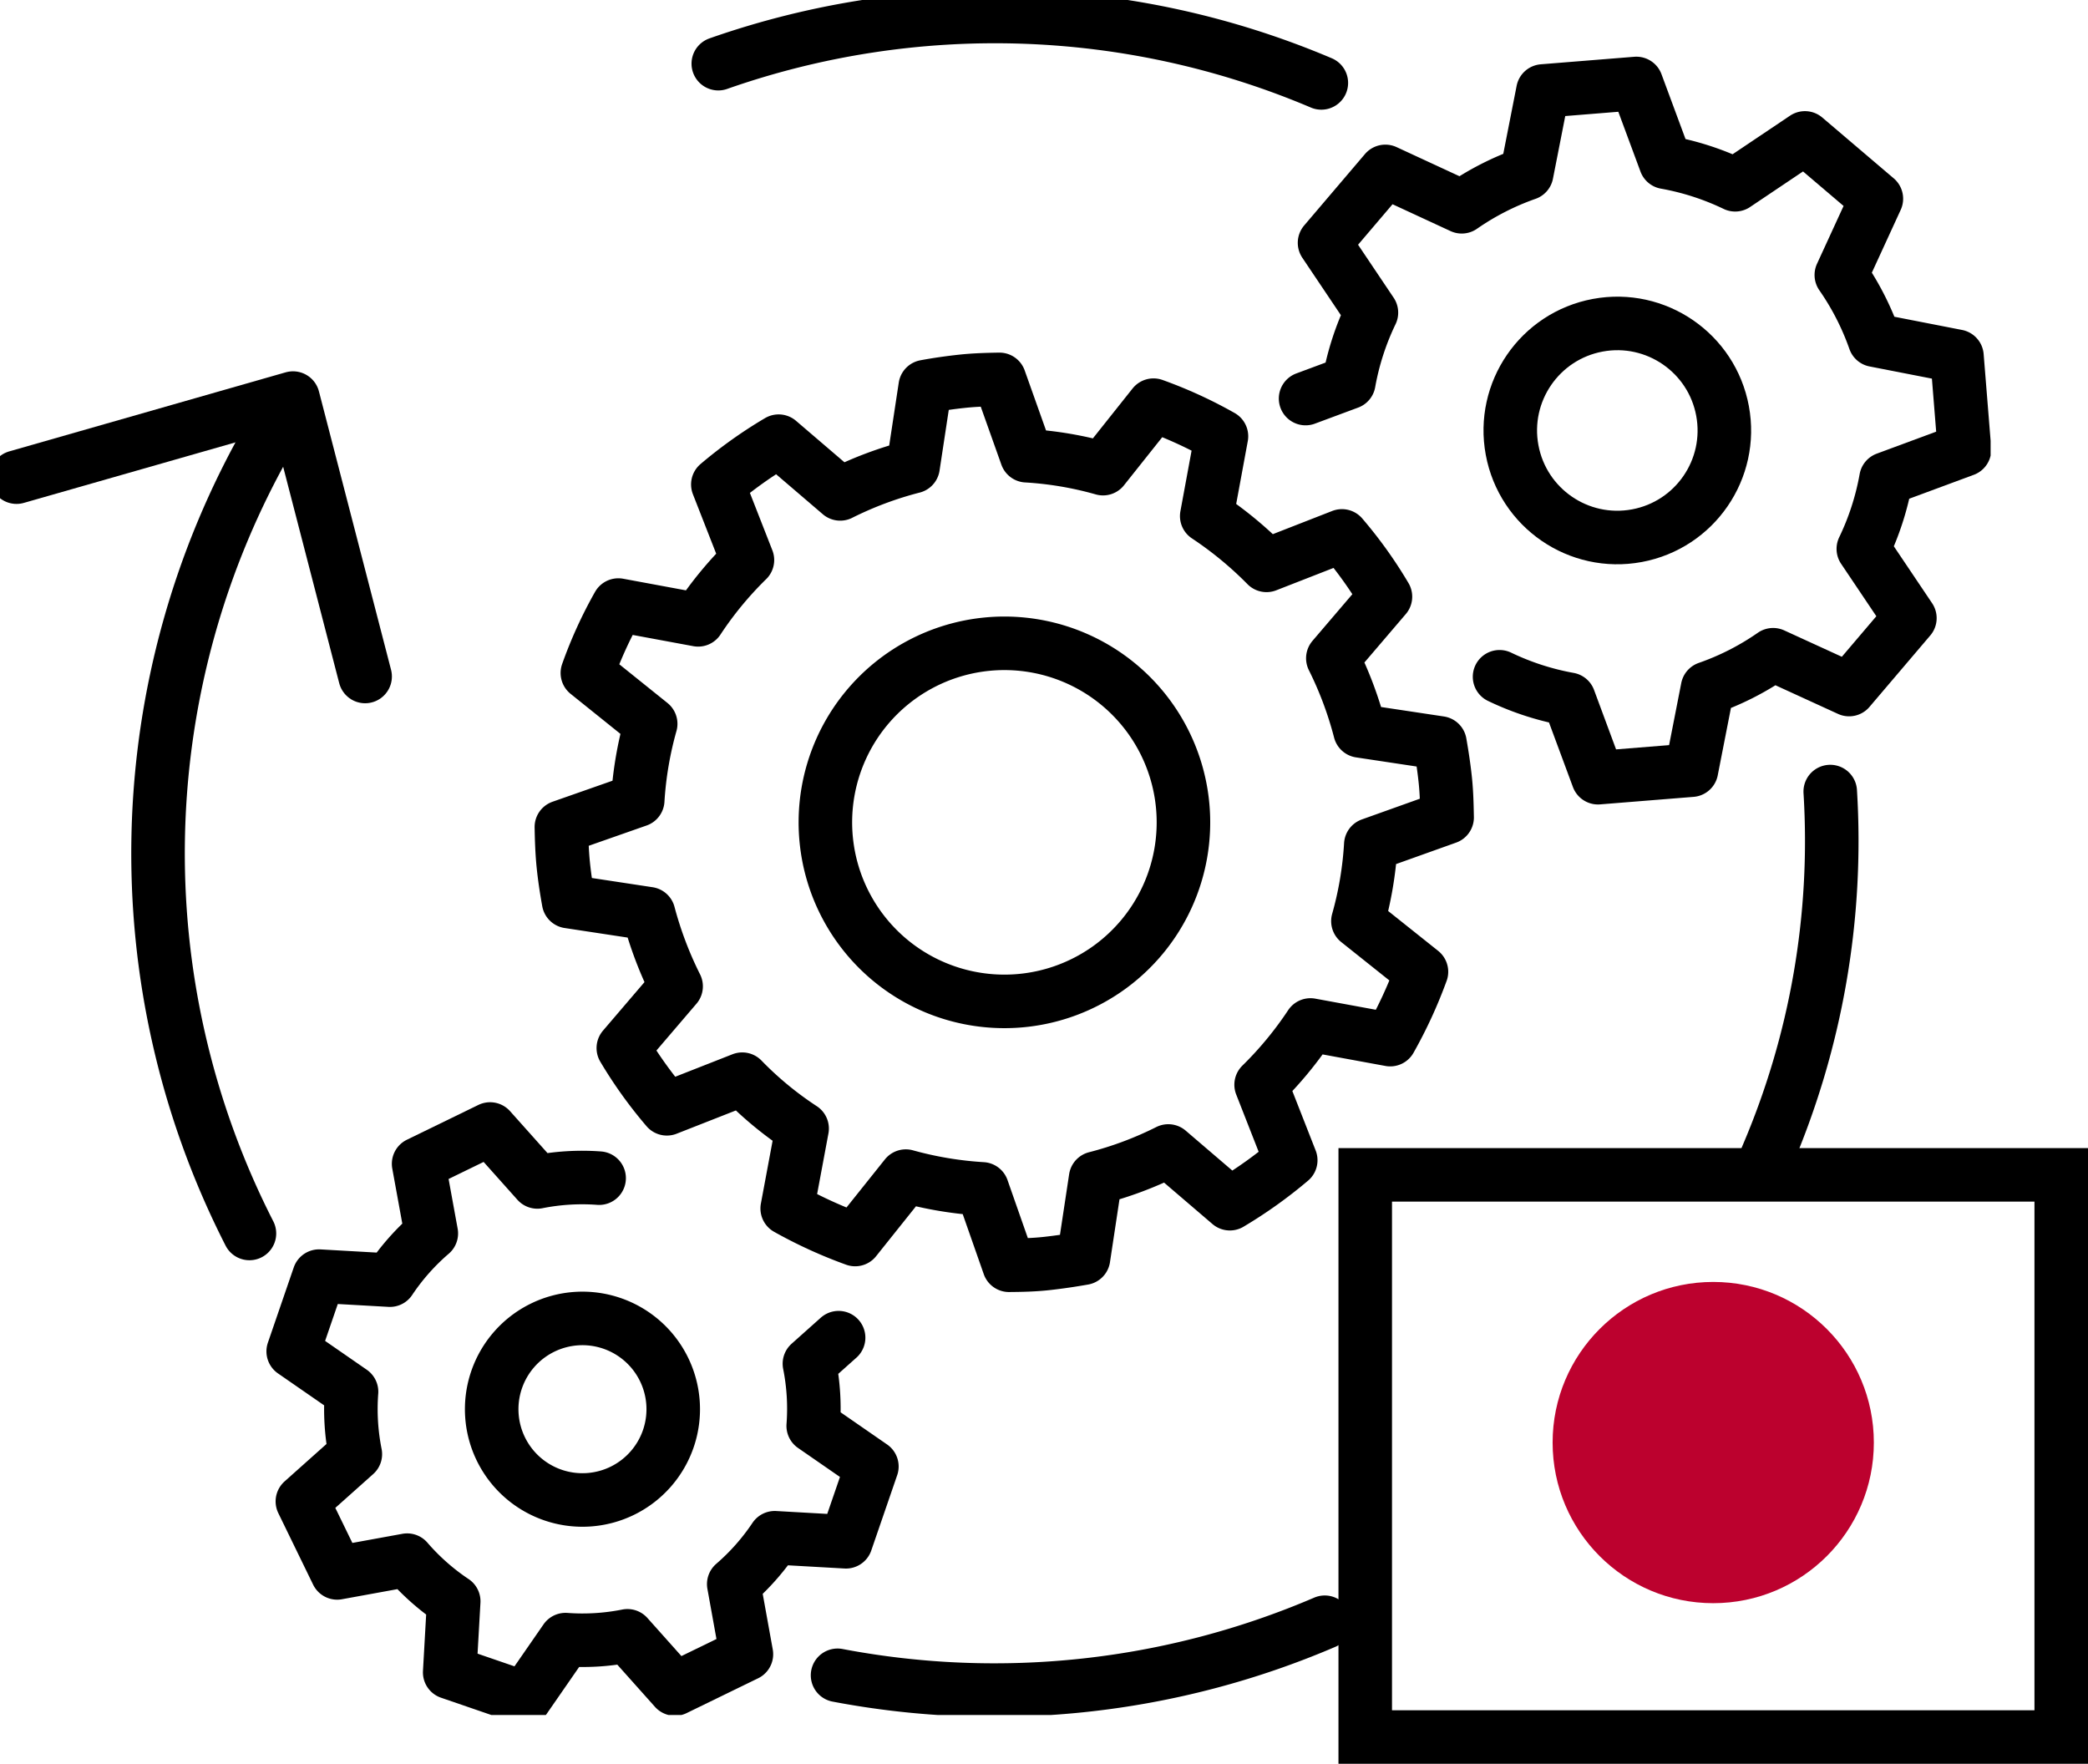 <svg xmlns="http://www.w3.org/2000/svg" xmlns:xlink="http://www.w3.org/1999/xlink" width="78" height="65.887" viewBox="0 0 78 65.887">
  <defs>
    <clipPath id="clip-path">
      <rect id="Rectangle_359" data-name="Rectangle 359" width="74.362" height="64.064" fill="none" stroke="#000" stroke-width="2"/>
    </clipPath>
  </defs>
  <g id="Group_751" data-name="Group 751" transform="translate(-652 -1334.113)">
    <g id="Group_608" data-name="Group 608" transform="translate(652 1334.113)">
      <g id="Group_607" data-name="Group 607" transform="translate(0 0)" clip-path="url(#clip-path)">
        <path id="Path_503" data-name="Path 503" d="M262.915,119.819a29.917,29.917,0,0,1-2.371,13.652" transform="translate(-194.544 -90.25)" fill="none" stroke="#000" stroke-linecap="round" stroke-linejoin="round" stroke-width="2"/>
        <path id="Path_504" data-name="Path 504" d="M108.733,4.261a31.194,31.194,0,0,1,22.527.719" transform="translate(-81.9 -1.883)" fill="none" stroke="#000" stroke-linecap="round" stroke-linejoin="round" stroke-width="2"/>
        <path id="Path_505" data-name="Path 505" d="M27.339,96.025a31.226,31.226,0,0,1,.713-29.712" transform="translate(-18.021 -49.949)" fill="none" stroke="#000" stroke-linecap="round" stroke-linejoin="round" stroke-width="2"/>
        <path id="Path_506" data-name="Path 506" d="M144.99,245.564a31.321,31.321,0,0,1-18.2,1.982" transform="translate(-95.502 -184.965)" fill="none" stroke="#000" stroke-linecap="round" stroke-linejoin="round" stroke-width="2"/>
        <path id="Path_508" data-name="Path 508" d="M15.523,70.653l-2.694-10.4L2.5,63.207" transform="translate(-1.883 -45.383)" fill="none" stroke="#000" stroke-linecap="round" stroke-linejoin="round" stroke-width="2"/>
        <path id="Path_509" data-name="Path 509" d="M115.229,74.822a13.38,13.38,0,0,1-.481,2.856l2.373,1.892a16.942,16.942,0,0,1-1.167,2.534l-2.979-.547a13.714,13.714,0,0,1-1.843,2.232l1.106,2.821a16.733,16.733,0,0,1-2.274,1.623l-2.3-1.969a13.519,13.519,0,0,1-2.715,1.016l-.452,2.988c-.456.08-.91.148-1.383.2s-.932.061-1.4.065l-1-2.853a13.732,13.732,0,0,1-2.855-.477l-1.892,2.368a16.874,16.874,0,0,1-2.539-1.16l.557-2.984a13.139,13.139,0,0,1-2.236-1.845l-2.816,1.106a16.2,16.2,0,0,1-1.627-2.269l1.972-2.306A14.149,14.149,0,0,1,88.251,77.4l-2.989-.454c-.081-.452-.153-.913-.2-1.384s-.061-.933-.07-1.4l2.852-1a13.552,13.552,0,0,1,.484-2.854l-2.365-1.9a16.038,16.038,0,0,1,1.157-2.537l2.98.552a13.6,13.6,0,0,1,1.842-2.234l-1.105-2.823a16.371,16.371,0,0,1,2.271-1.617l2.3,1.969A13.655,13.655,0,0,1,98.13,60.7l.454-2.989c.454-.084.913-.15,1.379-.2s.935-.063,1.394-.07l1.014,2.851a13.327,13.327,0,0,1,2.855.483l1.886-2.371a16.349,16.349,0,0,1,2.538,1.163l-.55,2.98a14,14,0,0,1,2.234,1.841l2.817-1.1a16.028,16.028,0,0,1,1.625,2.27l-1.965,2.3a13.923,13.923,0,0,1,1.015,2.714l2.986.45c.08.456.151.919.2,1.389s.059.927.068,1.392ZM108.2,73.354a6.688,6.688,0,1,0-6.024,7.292,6.687,6.687,0,0,0,6.024-7.292" transform="translate(-64.021 -43.269)" fill="none" stroke="#000" stroke-linecap="round" stroke-linejoin="round" stroke-width="2"/>
        <path id="Path_510" data-name="Path 510" d="M204.881,34.778a10.114,10.114,0,0,0,2.592.84l1.086,2.93,3.491-.281.6-3.062a10.112,10.112,0,0,0,2.45-1.25l2.839,1.3,2.27-2.668L218.47,30a10.119,10.119,0,0,0,.847-2.618l2.932-1.086-.281-3.492-3.074-.6a10.154,10.154,0,0,0-1.246-2.435l1.309-2.849-2.668-2.271-2.606,1.75a10.117,10.117,0,0,0-2.6-.84l-1.091-2.944-3.492.281-.606,3.085a10.141,10.141,0,0,0-2.426,1.24L200.614,15.9l-2.271,2.668,1.751,2.607a10.11,10.11,0,0,0-.844,2.61l-1.615.6" transform="translate(-148.863 -9.497)" fill="none" stroke="#000" stroke-linecap="round" stroke-linejoin="round" stroke-width="2"/>
        <circle id="Ellipse_29" data-name="Ellipse 29" cx="3.998" cy="3.998" r="3.998" transform="translate(55.756 12.88) rotate(-10.526)" fill="none" stroke="#000" stroke-linecap="round" stroke-linejoin="round" stroke-width="2"/>
        <path id="Path_511" data-name="Path 511" d="M55.811,172.736a8.588,8.588,0,0,0-2.307.141L51.738,170.9l-2.67,1.3.474,2.6a8.583,8.583,0,0,0-1.547,1.746l-2.646-.15-.966,2.811,2.179,1.508a8.6,8.6,0,0,0,.142,2.33l-1.978,1.766,1.3,2.671,2.614-.476a8.622,8.622,0,0,0,1.739,1.537l-.15,2.655,2.811.966,1.516-2.19a8.591,8.591,0,0,0,2.313-.142l1.774,1.987,2.67-1.3L60.84,187.9a8.6,8.6,0,0,0,1.531-1.731l2.661.15L66,183.507l-2.191-1.516a8.566,8.566,0,0,0-.142-2.323l1.09-.973" transform="translate(-33.43 -128.726)" fill="none" stroke="#000" stroke-linecap="round" stroke-linejoin="round" stroke-width="2"/>
        <path id="Path_512" data-name="Path 512" d="M74.781,204.461a3.391,3.391,0,1,1,4.545,1.533A3.391,3.391,0,0,1,74.781,204.461Z" transform="translate(-56.061 -150.315)" fill="none" stroke="#000" stroke-linecap="round" stroke-linejoin="round" stroke-width="2"/>
      </g>
    </g>
    <g id="Group_703" data-name="Group 703" transform="translate(-5.5)">
      <g id="Rectangle_393" data-name="Rectangle 393" transform="translate(707.5 1377)" fill="none" stroke="#000" stroke-width="2">
        <rect width="28" height="23" stroke="none"/>
        <rect x="1" y="1" width="26" height="21" fill="none"/>
      </g>
    </g>
    <circle id="Ellipse_38" data-name="Ellipse 38" cx="6" cy="6" r="6" transform="translate(710 1382)" fill="#bc012e"/>
  </g>
</svg>
